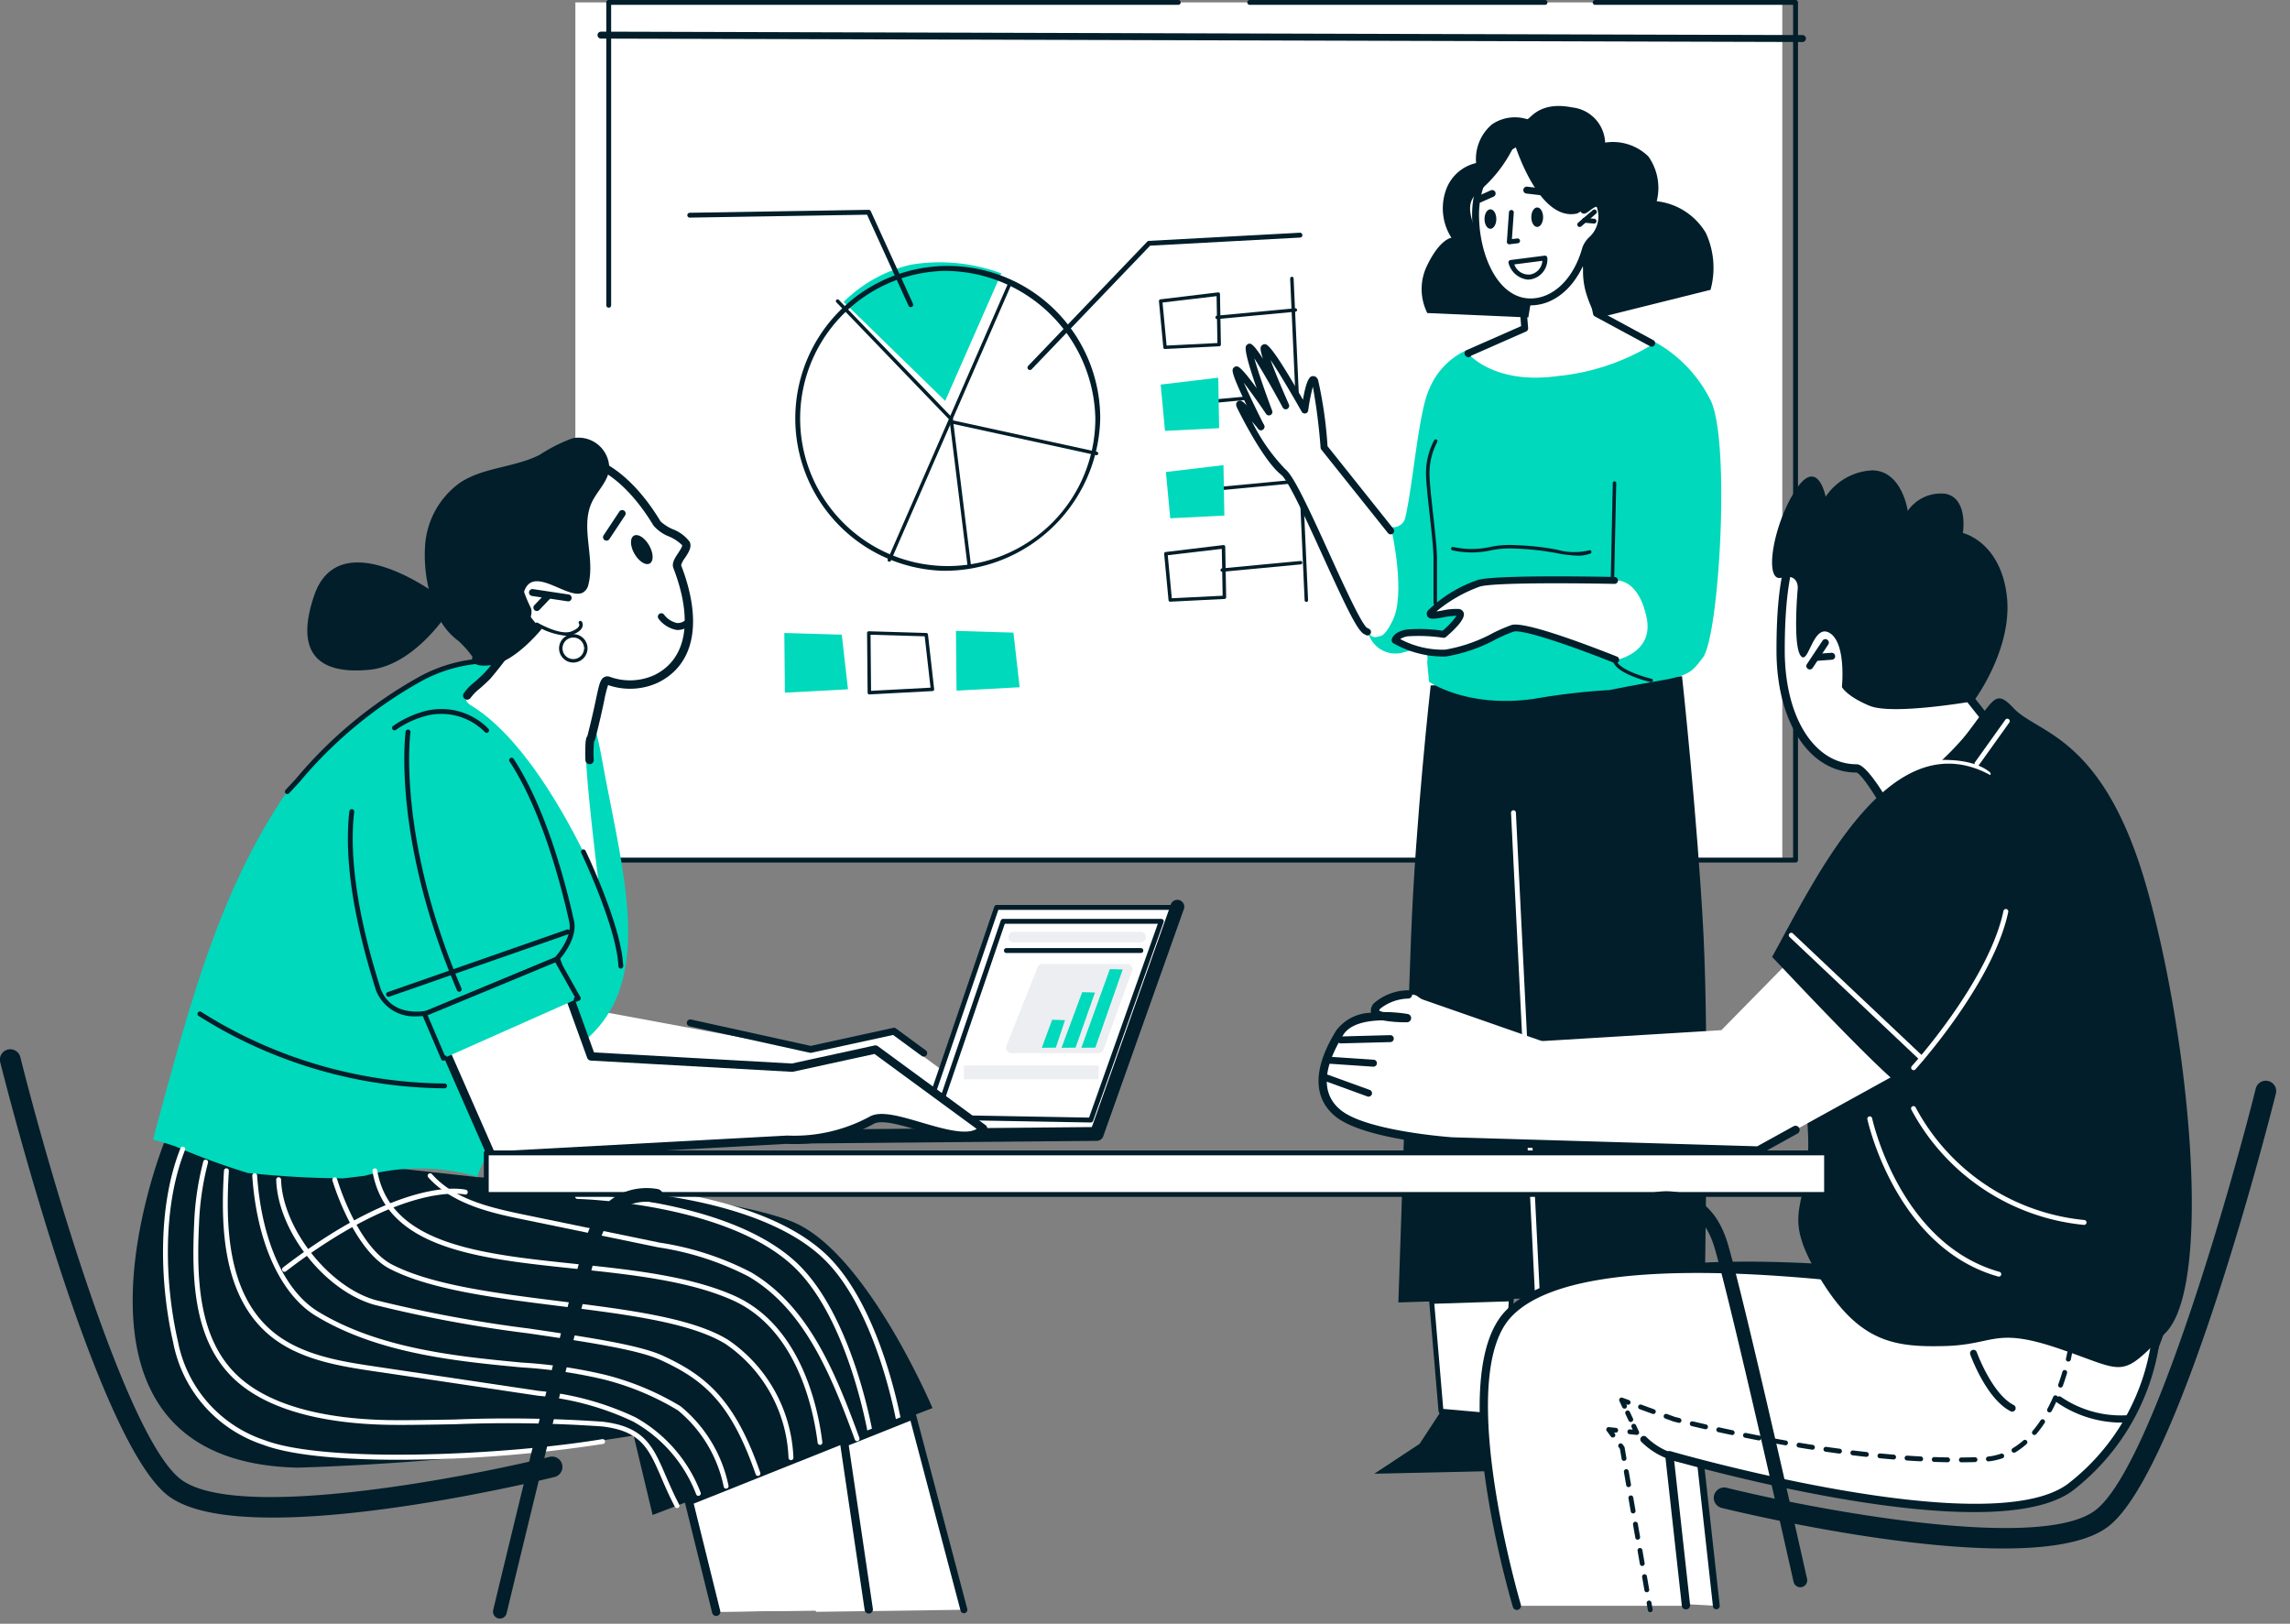 <svg xmlns="http://www.w3.org/2000/svg" width="165" height="117" fill="none">
  <rect width="100%" height="100%" fill="#808080" stroke="none"/>
  <path fill="#fff" d="M41.456.173h86.962v61.8H41.456V.173Z"/>
  <path fill="#011E2A" d="M43.858 22.171a.174.174 0 0 1-.173-.174V.174A.174.174 0 0 1 43.858 0h41.039a.174.174 0 1 1 0 .349H44.034v21.648a.174.174 0 0 1-.175.174ZM129.371 62.149h-86.96a.174.174 0 0 1-.174-.174V43.433a.175.175 0 0 1 .349 0V61.8h86.612V.349h-14.263a.175.175 0 0 1-.175-.174.173.173 0 0 1 .175-.175h14.441a.175.175 0 0 1 .174.174v61.8a.177.177 0 0 1-.111.163.172.172 0 0 1-.068.012ZM111.327.349h-21.28a.174.174 0 0 1 0-.349h21.275a.175.175 0 0 1 .175.174.173.173 0 0 1-.175.175h.005Z"/>
  <path fill="#011E2A" d="M129.872 3.026 43.304 2.78a.25.25 0 0 1 0-.5l86.568.247a.25.25 0 0 1 .25.25.25.25 0 0 1-.25.25ZM94.126 43.372a.125.125 0 0 1-.125-.12l-1.042-23.176a.125.125 0 0 1 .119-.13.122.122 0 0 1 .09.03.12.12 0 0 1 .04.089l1.042 23.177a.125.125 0 0 1-.072.118.123.123 0 0 1-.047.012h-.005Z"/>
  <path fill="#011E2A" d="M87.695 22.994a.125.125 0 0 1-.121-.12.125.125 0 0 1 .11-.129l5.638-.532a.127.127 0 0 1 .135.112.124.124 0 0 1-.112.135l-5.638.532-.012.002Z"/>
  <path fill="#011E2A" d="M83.944 25.151a.125.125 0 0 1-.124-.113l-.315-3.335a.124.124 0 0 1 .109-.135l4.15-.5a.122.122 0 0 1 .096.03.126.126 0 0 1 .043.091l.065 3.636a.125.125 0 0 1-.118.127l-3.9.194-.006.005Zm-.18-3.35.293 3.1 3.662-.184-.061-3.378-3.893.461ZM87.695 29.014a.126.126 0 0 1-.121-.119.125.125 0 0 1 .11-.13l5.638-.532a.12.12 0 0 1 .122.065c.007.015.012.031.013.048a.125.125 0 0 1-.112.135l-5.638.532-.012.001Z"/>
  <path fill="#00D9BC" d="m83.629 27.71.313 3.336 3.9-.195-.064-3.636-4.15.496Z"/>
  <path fill="#011E2A" d="M88.07 35.311a.124.124 0 0 1-.012-.248l5.64-.532a.122.122 0 0 1 .134.112.123.123 0 0 1-.065.122.123.123 0 0 1-.046.014l-5.639.532h-.012Z"/>
  <path fill="#00D9BC" d="m84.005 34.01.314 3.335 3.9-.195-.066-3.636-4.148.496Z"/>
  <path fill="#011E2A" d="M88.07 41.2a.123.123 0 0 1-.09-.031.124.124 0 0 1 .079-.216l5.639-.532a.12.12 0 0 1 .09.027.123.123 0 0 1 .04.133.125.125 0 0 1-.108.087l-5.638.532h-.011Z"/>
  <path fill="#011E2A" d="M84.319 43.358a.124.124 0 0 1-.124-.113l-.315-3.335a.124.124 0 0 1 .109-.135l4.15-.5a.121.121 0 0 1 .1.03.123.123 0 0 1 .042.092l.067 3.635a.124.124 0 0 1-.118.127l-3.9.195-.011.004Zm-.18-3.35.293 3.1 3.662-.182-.061-3.377-3.893.459Z"/>
  <path fill="#00D9BC" d="m60.787 21.753 7.316 7.135 4.044-9.19a12.713 12.713 0 0 0-6.525-.622 10.169 10.169 0 0 0-4.835 2.677Z"/>
  <path fill="#011E2A" d="M67.859 41.126a10.986 10.986 0 1 1 11.415-10.978 11.215 11.215 0 0 1-11.415 10.978Zm0-21.6a10.635 10.635 0 1 0 11.063 10.627 10.864 10.864 0 0 0-11.063-10.631v.004Z"/>
  <path fill="#011E2A" d="M65.623 22.13a.174.174 0 0 1-.16-.1l-2.99-6.56-12.788.211a.175.175 0 0 1 0-.349l12.9-.213a.174.174 0 0 1 .158.1l3.039 6.664a.174.174 0 0 1-.158.247h-.001ZM74.207 26.66a.174.174 0 0 1-.126-.294l8.583-8.957a.174.174 0 0 1 .116-.053l10.876-.586a.174.174 0 0 1 .019.348l-10.807.583-8.536 8.907a.174.174 0 0 1-.125.053ZM64.076 40.474a.127.127 0 0 1-.05-.01.126.126 0 0 1-.063-.164l8.742-20.046a.126.126 0 0 1 .165-.064.125.125 0 0 1 .064.164L64.19 40.4a.123.123 0 0 1-.114.074Z"/>
  <path fill="#011E2A" d="M69.834 40.846a.125.125 0 0 1-.123-.109l-1.28-10.343a.125.125 0 0 1 .2-.114.123.123 0 0 1 .047.083l1.28 10.343a.125.125 0 0 1-.108.14h-.016Z"/>
  <path fill="#011E2A" d="M79.005 32.796a.121.121 0 0 1-.027 0l-10.5-2.293a.125.125 0 1 1 .053-.243l10.5 2.293a.123.123 0 0 1 .101.135.123.123 0 0 1-.127.11v-.002Z"/>
  <path fill="#00D9BC" d="m56.513 45.61 4.14.121.447 3.937-4.547.243-.04-4.302Z"/>
  <path fill="#011E2A" d="M62.64 50.037a.125.125 0 0 1-.116-.077.125.125 0 0 1-.01-.047l-.04-4.3a.125.125 0 0 1 .036-.09.118.118 0 0 1 .092-.037l4.14.123a.125.125 0 0 1 .12.11l.446 3.938a.126.126 0 0 1-.069.125.124.124 0 0 1-.048.013l-4.547.242h-.004Zm.085-4.3.038 4.041 4.284-.228-.42-3.7-3.902-.114Z"/>
  <path fill="#00D9BC" d="m68.88 45.46 4.14.123.447 3.937-4.546.244-.041-4.303Z"/>
  <path fill="#011E2A" d="M68.555 30.343a.124.124 0 0 1-.09-.038l-8.21-8.53a.124.124 0 0 1 .01-.168.125.125 0 0 1 .169-.005l8.21 8.53a.125.125 0 0 1-.09.211Z"/>
  <path fill="#fff" d="m103.156 93.772.672 7.911 4.537.4.532-8.5-5.741.189Z"/>
  <path fill="#011E2A" d="M108.365 102.261h-.016l-4.538-.4a.167.167 0 0 1-.109-.051.167.167 0 0 1-.051-.109l-.672-7.91a.185.185 0 0 1 .008-.07.182.182 0 0 1 .092-.103.177.177 0 0 1 .069-.016l5.742-.184a.164.164 0 0 1 .132.053.17.17 0 0 1 .038.062.174.174 0 0 1 .011.071l-.533 8.5a.176.176 0 0 1-.175.165l.002-.008Zm-4.375-.742 4.211.375.509-8.124-5.364.171.644 7.578Z"/>
  <path fill="#011E2A" d="m108.585 102.16.313 3.807-9.874.223 3.258-2.151 1.548-2.357 4.755.478ZM103.085 49.389s-1.1 9.774-1.413 18.065c-.313 8.29-.916 26.394-.916 26.394l22.069-.7s.34-17.593-.088-25.866c-.428-8.273-1.542-18.555-1.542-18.555l-18.11.662Z"/>
  <path fill="#fff" d="M110.759 93.201a.172.172 0 0 1-.12-.048.173.173 0 0 1-.054-.119l-1.712-34.465a.179.179 0 0 1 .046-.126.175.175 0 0 1 .121-.058.176.176 0 0 1 .128.045.171.171 0 0 1 .056.122l1.711 34.465a.174.174 0 0 1-.009.068.173.173 0 0 1-.036.059.173.173 0 0 1-.122.057h-.009Z"/>
  <path fill="#00D9BC" d="M100.217 37.978s.754 6.065-.228 7.3c-.982 1.235-1.416.272-1.416.272a2.035 2.035 0 0 0 2.6 1.443c2.044-.6 1.657.7 1.657.7l.137 1.433s2.733 1.915 7.542 1.233a47.085 47.085 0 0 1 5.456-.636s1.7-.345 3.784-.705c2.084-.36 2.212-.706 2.941-1.624 1.164-1.465 2-15.347.6-18.472a9.757 9.757 0 0 0-4.448-4.488 30.922 30.922 0 0 0-7.213.16c-3.727.56-6.05.68-6.05.68a5.258 5.258 0 0 0-2.6 2.766c-.768 1.624-1.177 6.934-1.723 9.256a.9.9 0 0 1-1.039.682Z"/>
  <path fill="#fff" d="m109.675 21.42.188 2.235-4.092 1.8s1.831 2.289 6.462 1.642a16.1 16.1 0 0 0 6.893-2.316l-4.093-2.208-1.023-4.82-4.335 3.667Z"/>
  <path fill="#011E2A" d="M105.806 25.739a.262.262 0 0 1-.184-.075.427.427 0 0 1-.061-.071.256.256 0 0 1-.029-.207.253.253 0 0 1 .139-.156l3.931-1.731-.171-2.057a.242.242 0 0 1 .087-.211l4.332-3.665a.245.245 0 0 1 .238-.043.247.247 0 0 1 .161.18l1 4.709 3.881 2.1a.25.25 0 0 1-.048.457.248.248 0 0 1-.189-.02l-3.981-2.15a.242.242 0 0 1-.125-.166l-.939-4.414-3.917 3.313.175 2.107a.247.247 0 0 1-.149.248l-3.949 1.74a.24.24 0 0 1-.202.112Z"/>
  <path fill="#fff" d="M106.318 15.459c0-3.032 2.049-5.49 4.575-5.49 2.314 0 3.033 2.424 3.209 5.143.016.25 1.013-1.031 1.234-.13.428 1.75-.892 2.237-1.079 2.914-.592 2.152-2.06 3.859-3.982 3.859-2.527 0-3.957-3.263-3.957-6.296Z"/>
  <path fill="#011E2A" d="M110.275 22.003c-2.633 0-4.207-3.328-4.207-6.545 0-3.165 2.164-5.74 4.824-5.74 2.021 0 3.145 1.638 3.431 5a1.01 1.01 0 0 1 .878-.283.626.626 0 0 1 .376.486 2.495 2.495 0 0 1-.714 2.513c-.156.15-.281.328-.367.526-.674 2.457-2.328 4.043-4.221 4.043Zm.618-11.786c-2.385 0-4.326 2.35-4.326 5.24 0 2.973 1.387 6.048 3.708 6.048 1.659 0 3.127-1.443 3.742-3.676a1.95 1.95 0 0 1 .473-.722 2.013 2.013 0 0 0 .6-2.066.275.275 0 0 0-.06-.136c-.065-.02-.232.078-.506.284-.2.15-.341.258-.513.179a.316.316 0 0 1-.161-.241c-.208-3.304-1.182-4.91-2.957-4.91Z"/>
  <path fill="#011E2A" d="M109.069 10.17s1.741 5.882 4.582 5.21c.388-.22.762-.462 1.121-.727 0 0 .6-.189.656.742a4.565 4.565 0 0 1-1.021 2.266 5.46 5.46 0 0 0-.081 3.593c.637 1.96 1.064 1.59 1.064 1.59l7.858-1.96a5.984 5.984 0 0 0-.339-4.1 4.727 4.727 0 0 0-3.539-2.285 3.91 3.91 0 0 0-.6-3.224 3.648 3.648 0 0 0-3.116-1 2.658 2.658 0 0 0-2.37-2.534c-2.482-.5-3.083.965-3.268.837-.185-.128-.947 1.591-.947 1.591Z"/>
  <path fill="#011E2A" d="M109.06 10.577a9.847 9.847 0 0 1-2.327 3.06c-1.343 1.012-.721 1.879-.233 3.708a8.01 8.01 0 0 0 2.039 3.749 3.418 3.418 0 0 0 1.774.6l-.195 1.18-7.277-.317a3.852 3.852 0 0 1 0-3.455c.916-1.89 1.737-1.97 1.737-1.97a3.939 3.939 0 0 1-.428-3.334 3.02 3.02 0 0 1 2.207-2.049 3.266 3.266 0 0 1 1.146-2.789 2.932 2.932 0 0 1 2.5-.38l-.943 1.997ZM110.336 15.65c0-.389.19-.7.424-.7.234 0 .424.315.424.7 0 .385-.19.7-.424.7-.234 0-.424-.31-.424-.7Z"/>
  <path fill="#011E2A" d="M106.964 15.783c0-.389.19-.7.424-.7.234 0 .424.315.424.7 0 .385-.189.7-.424.7s-.424-.31-.424-.7ZM108.748 17.604a.176.176 0 0 1-.165-.117.169.169 0 0 1-.009-.07l.15-2.123a.152.152 0 0 1 .018-.066.173.173 0 0 1 .321.023c.007.022.01.045.009.068l-.135 1.91.387-.047a.171.171 0 0 1 .128.035.188.188 0 0 1 .045.052.173.173 0 0 1-.066.238.176.176 0 0 1-.064.02l-.601.076h-.018ZM106.61 14.594a.248.248 0 0 1-.1-.477l.9-.4a.248.248 0 0 1 .331.126c.014.03.021.063.021.096a.245.245 0 0 1-.152.234l-.901.4a.243.243 0 0 1-.099.021ZM111.224 14.089h-.03L110 13.948a.25.25 0 1 1 .058-.495l1.194.14a.249.249 0 0 1 .235.265.251.251 0 0 1-.264.236l.001-.005ZM113.82 16.355a.174.174 0 0 1-.114-.306l1.063-.913a.169.169 0 0 1 .126-.042.18.18 0 0 1 .066.019.169.169 0 0 1 .086.101.168.168 0 0 1-.01.133.172.172 0 0 1-.041.053l-1.063.913a.175.175 0 0 1-.113.042Z"/>
  <path fill="#011E2A" d="M114.848 16.109h-.017l-.687-.064a.167.167 0 0 1-.118-.062.174.174 0 0 1-.033-.06.174.174 0 0 1 .057-.185.177.177 0 0 1 .127-.04l.687.064a.173.173 0 0 1 .12.056.172.172 0 0 1-.011.246.173.173 0 0 1-.125.046v-.001ZM103.415 43.585a.123.123 0 0 1-.088-.037.127.127 0 0 1-.037-.088v-3.182c0-.69-.139-1.947-.275-3.16-.128-1.152-.251-2.24-.266-2.914-.02-.865.183-1.72.59-2.484a.124.124 0 1 1 .215.127 4.874 4.874 0 0 0-.556 2.352c.015.663.143 1.8.265 2.891.136 1.221.276 2.484.276 3.19v3.181a.124.124 0 0 1-.124.124ZM118.971 49.154a.128.128 0 0 1-.029 0c-.267-.064-2.6-.65-2.733-1.58a.143.143 0 0 1-.01-.05c0-.118.123-.242.511-.613a6.73 6.73 0 0 0 1.28-1.487c-.095-2.94-1.772-3.5-1.844-3.52a.128.128 0 0 1-.065-.047.127.127 0 0 1-.023-.075l.148-6.976c0-.033.014-.064.037-.087a.127.127 0 0 1 .088-.035c.032 0 .064.014.087.038a.127.127 0 0 1 .035.088l-.147 6.887c.386.16 1.851.95 1.931 3.75 0 .02-.004.041-.013.06a6.68 6.68 0 0 1-1.345 1.583 4.585 4.585 0 0 0-.427.438c.073.65 1.863 1.218 2.546 1.382a.13.13 0 0 1 .072.05.128.128 0 0 1 .021.085.125.125 0 0 1-.122.11l.002-.001Z"/>
  <path fill="#fff" d="M116.424 41.827s-8.656-.19-9.892.205a9.531 9.531 0 0 0-3.424 2.08c-.369.523 1.249-.068 1.947.012.732.084-1.036 1.584-1.036 1.584a11.924 11.924 0 0 0-2.615-.107c-.834.148-.885.531-.885.531a7.108 7.108 0 0 0 3.632.926c1.771-.164 3.814-1.47 4.83-1.787 1.016-.317 7.475 2.286 7.475 2.286s2.714-.515 2.189-3.04c-.601-2.893-2.221-2.69-2.221-2.69Z"/>
  <path fill="#011E2A" d="M116.415 47.79a.24.24 0 0 1-.091-.019c-3.819-1.517-6.741-2.426-7.268-2.26-.433.157-.856.34-1.266.55a11.541 11.541 0 0 1-3.617 1.245 7.304 7.304 0 0 1-3.778-.957.245.245 0 0 1-.097-.105.24.24 0 0 1-.023-.142c.008-.057.099-.569 1.085-.743.862-.07 1.729-.04 2.583.088.382-.313.72-.675 1.006-1.079-.318.01-.634.049-.945.114-.619.11-.993.176-1.151-.07a.372.372 0 0 1 .05-.441 9.672 9.672 0 0 1 3.554-2.174c1.082-.347 7.268-.272 9.877-.224a.252.252 0 0 1 .227.346.256.256 0 0 1-.134.134.248.248 0 0 1-.095.019c-4.162-.079-8.9-.068-9.723.2a10.422 10.422 0 0 0-3.118 1.79c.139-.019.3-.047.427-.07a4.6 4.6 0 0 1 1.166-.114.41.41 0 0 1 .381.282c.13.427-.626 1.182-1.282 1.739a.238.238 0 0 1-.2.056 11.844 11.844 0 0 0-2.539-.106 1.375 1.375 0 0 0-.556.2 6.55 6.55 0 0 0 3.238.763 11.192 11.192 0 0 0 3.45-1.2c.431-.22.875-.411 1.331-.575.952-.3 5.63 1.492 7.599 2.273a.246.246 0 0 1 .152.278.251.251 0 0 1-.085.145.252.252 0 0 1-.159.058l.001-.002Z"/>
  <path fill="#fff" d="m100.304 38.385-4.9-6.142c-.108-1.605-.33-3.2-.667-4.772-.334-.75-.72 2.08-.72 2.08s-2.541-4.508-2.9-4.5c-.357.008 1.53 4.208 1.53 4.208s-2.322-4.346-2.625-4.24c-.303.108 1.409 4.669 1.409 4.669s-2.224-3.286-2.368-3.02c-.144.266 1.793 4.084 1.793 4.084s-1.89-2.26-1.49-1.447c.4.814 1.949 3.8 3.09 4.7 1.143.9 5.023 11.017 5.939 11.462.916.446 1.183.8 1.95-.76.944-1.904-.041-6.322-.041-6.322Z"/>
  <path fill="#011E2A" d="M98.531 45.787a.248.248 0 0 1-.125-.035 1.216 1.216 0 0 0-.11-.056c-.488-.238-1.281-1.9-2.978-5.623-1.163-2.556-2.482-5.453-3.011-5.868-1.276-1.005-2.97-4.406-3.158-4.791-.048-.1-.174-.355.04-.494s.295-.2 1.854 1.66a.254.254 0 0 1-.11.402.244.244 0 0 1-.264-.073l-.007-.008c-.166-.2-.319-.379-.457-.536a13.535 13.535 0 0 0 2.41 3.449c.582.456 1.628 2.693 3.157 6.054.99 2.179 2.35 5.163 2.74 5.38.05.022.1.048.147.076a.249.249 0 0 1-.128.464v-.001Z"/>
  <path fill="#011E2A" d="M100.2 38.504a.249.249 0 0 1-.194-.094l-4.8-6.012a.25.25 0 0 1-.054-.135 42.463 42.463 0 0 0-.557-4.4c-.149.565-.261 1.139-.337 1.718a.25.25 0 0 1-.464.09c-.79-1.4-1.681-2.895-2.245-3.734.2.561.572 1.5 1.261 3.074l.034.078.016.03a.26.26 0 0 1-.1.344.242.242 0 0 1-.27-.02.24.24 0 0 1-.061-.072c-.724-1.34-1.543-2.769-2.052-3.55.246.878.766 2.39 1.285 3.773a.249.249 0 0 1-.44.227 49.985 49.985 0 0 0-1.6-2.243c.242.562.665 1.475 1.407 2.958l.044.087a.25.25 0 0 1-.3.358.248.248 0 0 1-.138-.125l-.046-.093c-1.932-3.864-1.826-4.06-1.741-4.218a.309.309 0 0 1 .23-.146c.117-.009.314-.016 1.47 1.578-.622-1.783-.881-2.8-.771-3.043a.34.34 0 0 1 .165-.153c.143-.049.306-.105 1.058 1.075-.242-.734-.175-.837-.117-.927a.324.324 0 0 1 .238-.13c.159 0 .479.007 2.759 4.004.284-1.646.556-1.685.7-1.7.094-.01.27 0 .39.272a30.3 30.3 0 0 1 .682 4.776l4.748 5.953c.028.037.045.08.049.126a.246.246 0 0 1-.114.235.244.244 0 0 1-.129.04h-.006ZM113.687 40.04a9.667 9.667 0 0 1-1.552-.188 18.98 18.98 0 0 0-2.874-.319 6.87 6.87 0 0 0-1.959.147 6.385 6.385 0 0 1-2.641-.023.123.123 0 0 1-.083-.047.12.12 0 0 1-.025-.092.124.124 0 0 1 .048-.082.125.125 0 0 1 .091-.026 6.205 6.205 0 0 0 2.556.027 7.042 7.042 0 0 1 2.019-.154c.976.033 1.949.142 2.91.323a4.531 4.531 0 0 0 2.31.052.123.123 0 0 1 .144.024.128.128 0 0 1 .036.095.125.125 0 0 1-.093.114 2.477 2.477 0 0 1-.887.149ZM110.076 20.147a1.609 1.609 0 0 1-1.38-1.184.168.168 0 0 1 .018-.147.175.175 0 0 1 .126-.08l2.452-.315a.183.183 0 0 1 .134.038.183.183 0 0 1 .063.124 1.454 1.454 0 0 1-1.121 1.53 1.345 1.345 0 0 1-.292.034Zm-.966-1.094a1.087 1.087 0 0 0 1.18.72 1.065 1.065 0 0 0 .841-.98l-2.021.26ZM144.352 111.576c-8.316 0-19.642-2.76-20.3-2.922a.734.734 0 0 1-.461-.338.737.737 0 0 1 .037-.83.735.735 0 0 1 .216-.196.737.737 0 0 1 .565-.087c6.068 1.5 22.68 4.7 26.616 1.582 4.009-3.172 9.666-22.98 11.507-30.346a.746.746 0 1 1 1.45.362c-.275 1.1-6.8 27.021-12.03 31.156-1.505 1.189-4.319 1.619-7.6 1.619ZM19.656 109.349c-3.283 0-6.1-.43-7.6-1.62C6.829 103.594.3 77.675.026 76.574a.748.748 0 1 1 1.449-.363c1.842 7.365 7.5 27.175 11.507 30.346 3.938 3.114 20.548-.086 26.616-1.582a.746.746 0 1 1 .358 1.451c-.66.165-11.984 2.923-20.3 2.923ZM74.206 26.61a.124.124 0 0 1-.115-.075.125.125 0 0 1 .025-.135l8.583-8.956a.123.123 0 0 1 .083-.038l10.875-.586a.114.114 0 0 1 .13.117.126.126 0 0 1-.03.09.125.125 0 0 1-.086.04l-10.828.585-8.548 8.92a.125.125 0 0 1-.09.039Z"/>
  <path fill="#fff" d="m123.669 115.707-1.2-10.85s19.939 5.812 25.919 1.493 7.67-11.616 7.67-11.616-37.922-8.01-45.24 0c-4.209 4.606.478 20.31.478 20.31l12.373.663Z"/>
  <path fill="#011E2A" d="M123.668 115.957a.253.253 0 0 1-.166-.064.243.243 0 0 1-.081-.158l-1.2-10.851a.247.247 0 0 1 .196-.271.26.26 0 0 1 .121.004c.2.058 19.891 5.728 25.7 1.531 5.215-3.768 7.147-9.918 7.509-11.222-3.336-.68-37.921-7.5-44.749-.023-4.067 4.45.486 19.915.533 20.071a.263.263 0 0 1 .01.097.262.262 0 0 1-.028.094.265.265 0 0 1-.062.075.243.243 0 0 1-.277.026.24.24 0 0 1-.075-.063.233.233 0 0 1-.045-.087c-.193-.647-4.679-15.892-.424-20.548 7.331-8.023 43.921-.4 45.476-.076a.25.25 0 0 1 .191.3c-.017.075-1.784 7.438-7.767 11.761-5.637 4.071-22.973-.566-25.777-1.354l1.157 10.482a.24.24 0 0 1-.009.096.242.242 0 0 1-.119.149.25.25 0 0 1-.092.03l-.022.001Z"/>
  <path fill="#fff" d="m121.481 115.708-1.2-10.85s22.87 6.662 28.846 2.344a16.076 16.076 0 0 0 6.282-11.416s-39.464-9.062-46.783-1.051c-4.209 4.606.666 20.973.666 20.973h12.189Z"/>
  <path fill="#011E2A" d="M109.295 116.006a.302.302 0 0 1-.287-.213c-.2-.675-4.875-16.582-.6-21.26 7.352-8.047 45.452.59 47.07.96a.3.3 0 0 1 .232.3 16.533 16.533 0 0 1-6.406 11.646c-5.641 4.076-25.4-1.254-28.675-2.176l1.149 10.407a.301.301 0 0 1-.594.066l-1.2-10.85a.283.283 0 0 1 .02-.144.293.293 0 0 1 .215-.181.289.289 0 0 1 .146.005c.227.066 22.8 6.573 28.587 2.388a15.868 15.868 0 0 0 6.139-10.94c-3.382-.751-39.427-8.544-46.244-1.082-4.048 4.429.684 20.523.732 20.685a.3.3 0 0 1-.2.372.348.348 0 0 1-.084.017Z"/>
  <path fill="#fff" d="M128.297 46.865c0-4.635.554-9.743 4-9.743 3.446 0 7.727 5.22 7.727 9.855 0 1.01 1.716 3.123 1.716 3.123l1.241 1.57-6.058 8.237s-2.392-4.536-3.135-4.536c-3.446 0-5.491-3.87-5.491-8.506Z"/>
  <path fill="#011E2A" d="M136.921 60.204h-.022a.299.299 0 0 1-.242-.159c-1.062-2.013-2.468-4.26-2.89-4.379-3.388 0-5.767-3.62-5.767-8.8 0-4.31.444-10.042 4.299-10.042 3.675 0 8.026 5.5 8.026 10.154a7.663 7.663 0 0 0 1.649 2.934l1.243 1.572a.295.295 0 0 1 .064.18.297.297 0 0 1-.057.182l-6.059 8.238a.298.298 0 0 1-.244.12Zm-4.626-22.784c-2.523 0-3.7 3-3.7 9.444 0 4.832 2.134 8.206 5.19 8.206.742 0 2.225 2.511 3.175 4.276l5.642-7.672-1.1-1.39c-.18-.222-1.78-2.223-1.78-3.308.001-4.376-4.025-9.555-7.427-9.555Z"/>
  <path fill="#011E2A" d="M129.735 47.236c.572.807.87-2.348 2.089-1.63 1.219.718.89 3.9.89 3.9s.337.663 2 1.352c1.663.689 7.495-.334 7.495-.334s2.867-3.8 2.379-7.657-3.158-4.462-3.158-4.462.407-2.506-1.259-2.826a2.884 2.884 0 0 0-2.713 1.234s-.4-2.885-2.542-2.922a4.288 4.288 0 0 0-3.373 1.9s-.579-2.977-2.21-.413-2.233 6.6-.978 6.25c1.255-.348 1.178.75 1.178.75s-.37 4.052.202 4.858Z"/>
  <path fill="#011E2A" d="M130.4 48.238a.247.247 0 0 1-.219-.132.244.244 0 0 1 .012-.255l1.123-1.686a.246.246 0 0 1 .345-.07.249.249 0 0 1 .07.346l-1.123 1.685a.254.254 0 0 1-.208.112Z"/>
  <path fill="#011E2A" d="M130.953 47.612a.255.255 0 0 1-.18-.067.24.24 0 0 1-.079-.174.244.244 0 0 1 .066-.18.26.26 0 0 1 .175-.08l1.023-.074a.258.258 0 0 1 .183.06.252.252 0 0 1-.051.414.256.256 0 0 1-.094.026l-1.025.076-.018-.001ZM130.962 91.815c-2.863-4.868-.356-4.735-.708-10.49s.594-13.953 3-17.99c2.406-4.035 2.501-4.71 6.49-8.392 3.989-3.68 3.599-5.8 5.334-3.921 1.735 1.878 6.539 1.926 9.664 13.162s4.628 28.428 1.312 31.83c-3.316 3.402-2.845 2.824-7.62 1.187-4.775-1.637-4.65-.3-8.36-.21-3.71.09-6.25-.31-9.112-5.176Z"/>
  <path fill="#fff" d="m105.666 75.347-.652-.88a13.728 13.728 0 0 0-2.952-2.726c-.7-.339-3.11.347-2.986 1.146.079.512 2.315.474 2.315.474s-3.783-.7-4.86 1.048c-1.075 1.748-2.1 4.235-.1 5.827 2 1.592 8.183 2.008 8.183 2.008l22.069.653 9.844-5.43-7.967-7.849-4.531 4.612-18.363 1.117Z"/>
  <path fill="#fff" d="M101.449 71.65c-.974.032-2.474.6-2.375 1.233.025.163.264.267.576.335.582-.004 1.164.042 1.739.136a8.925 8.925 0 0 1-1.74-.136c-1.141.01-2.532.239-3.12 1.188-1.074 1.742-2.093 4.233-.094 5.825 1.999 1.59 8.179 2.01 8.179 2.01l22.068.653 2.709-1.5-27.942-9.744Z"/>
  <path fill="#011E2A" d="M126.684 83.196h-.009l-22.068-.654c-.268-.018-6.308-.443-8.357-2.074-1.165-.928-2.106-2.76.027-6.216a3.225 3.225 0 0 1 2.51-1.278c0-.014-.005-.028-.007-.042a.777.777 0 0 1 .2-.628 3.836 3.836 0 0 1 2.462-.95.3.3 0 0 1 .019.6 3.37 3.37 0 0 0-2.021.735.29.29 0 0 0-.068.124.983.983 0 0 0 .312.11c.59 0 1.179.047 1.761.143a.301.301 0 0 1-.048.593 9.32 9.32 0 0 1-1.777-.137c-1.015.013-2.316.208-2.834 1.046-1.528 2.476-1.583 4.3-.163 5.435 1.9 1.516 7.953 1.94 8.014 1.945l21.975.65 2.637-1.456a.3.3 0 0 1 .289.523l-2.709 1.5a.3.3 0 0 1-.145.03Z"/>
  <path fill="#011E2A" d="M96.61 75.182a.25.25 0 0 1-.182-.424.25.25 0 0 1 .176-.076l3.562-.094h.006c.066-.001.13.025.178.07a.252.252 0 0 1 .004.354.248.248 0 0 1-.175.076l-3.562.094h-.006ZM98.952 76.86h-.017l-3.29-.223a.25.25 0 1 1 .035-.5l3.289.221a.251.251 0 0 1 .219.354.25.25 0 0 1-.236.146v.001ZM98.613 79.021a.249.249 0 0 1-.085-.015l-3.01-1.095a.248.248 0 0 1-.018-.457.249.249 0 0 1 .188-.01l3.01 1.093a.25.25 0 0 1-.084.483l-.001.001Z"/>
  <path fill="#fff" d="M142.445 55.202a.173.173 0 0 1-.156-.096.167.167 0 0 1-.019-.092.17.17 0 0 1 .032-.09l2.2-3.08a.176.176 0 0 1 .286.2l-2.2 3.08a.177.177 0 0 1-.143.078Z"/>
  <path fill="#fff" d="M143.255 55.946a.177.177 0 0 1-.112-.04c-1.436-1.161-4.425-.71-4.455-.706a.178.178 0 0 1-.188-.078.178.178 0 0 1 .01-.202.18.18 0 0 1 .123-.067c.129-.02 3.175-.48 4.732.78a.178.178 0 0 1 .058.09.179.179 0 0 1-.068.19.178.178 0 0 1-.101.033h.001ZM150.171 88.26h-.02a15.825 15.825 0 0 1-12.432-8.3.174.174 0 0 1 .082-.245.175.175 0 0 1 .237.102 15.48 15.48 0 0 0 12.152 8.093.178.178 0 0 1 .15.184.177.177 0 0 1-.17.166h.001ZM144.024 91.989a.161.161 0 0 1-.047-.007c-7.407-2.08-9.409-11.24-9.428-11.331a.171.171 0 0 1 .025-.132.174.174 0 0 1 .242-.05.182.182 0 0 1 .077.11c.019.09 1.979 9.045 9.179 11.065a.176.176 0 0 1-.047.344h-.001Z"/>
  <path fill="#011E2A" d="M149.028 98.105a.17.17 0 0 1-.039 0 .175.175 0 0 1-.063-.028.178.178 0 0 1-.071-.114.174.174 0 0 1 .003-.068c.069-.3.099-.474.099-.476a.175.175 0 0 1 .344.06s-.031.183-.099.5a.175.175 0 0 1-.174.126ZM141.323 105.367a.17.17 0 0 1-.123-.051.173.173 0 0 1 .123-.297c.327 0 .652-.008.974-.017a.174.174 0 0 1 .132.294.175.175 0 0 1-.122.054c-.325.01-.652.015-.982.017h-.002Zm-.98-.004a46.864 46.864 0 0 1-.984-.026.167.167 0 0 1-.12-.055.175.175 0 0 1-.048-.125.185.185 0 0 1 .18-.168c.326.012.652.02.976.024a.176.176 0 0 1 0 .35h-.004Zm2.936-.062a.176.176 0 0 1-.184-.165.174.174 0 0 1 .164-.184c.311-.035.618-.104.914-.206a.178.178 0 0 1 .134.009.174.174 0 0 1-.021.321c-.32.109-.651.184-.988.222l-.019.003Zm-4.893-.006h-.009a63.61 63.61 0 0 1-.98-.059.165.165 0 0 1-.12-.059.166.166 0 0 1-.034-.059.194.194 0 0 1 .007-.135.172.172 0 0 1 .041-.055.174.174 0 0 1 .129-.041c.326.022.651.042.977.059a.175.175 0 0 1 .114.301.168.168 0 0 1-.124.047l-.001.001Zm-1.955-.133h-.015a62.557 62.557 0 0 1-.98-.088.174.174 0 0 1-.157-.19.182.182 0 0 1 .063-.117.18.18 0 0 1 .128-.039c.324.031.649.06.976.087a.176.176 0 0 1 .167.181.174.174 0 0 1-.182.167v-.001Zm-1.953-.189h-.019a58.064 58.064 0 0 1-.976-.113.151.151 0 0 1-.065-.021.17.17 0 0 1-.087-.173.17.17 0 0 1 .193-.152c.322.039.646.076.971.112a.177.177 0 0 1 .156.183.178.178 0 0 1-.054.117.175.175 0 0 1-.12.047h.001Zm-1.946-.237h-.023a88.086 88.086 0 0 1-.973-.133.182.182 0 0 1-.116-.069.178.178 0 0 1-.031-.132.178.178 0 0 1 .069-.115.183.183 0 0 1 .13-.033c.32.046.643.091.969.134a.18.18 0 0 1 .116.061.175.175 0 0 1-.016.241.173.173 0 0 1-.122.045l-.003.001Zm12.583-.061a.178.178 0 0 1-.107-.035.173.173 0 0 1-.056-.205.176.176 0 0 1 .072-.085c.271-.163.526-.35.763-.559a.198.198 0 0 1 .06-.034.167.167 0 0 1 .067-.008.17.17 0 0 1 .153.117.176.176 0 0 1 .01.068.18.18 0 0 1-.059.119 5.624 5.624 0 0 1-.814.601.176.176 0 0 1-.087.019l-.002.002Zm-14.523-.218h-.027a73.39 73.39 0 0 1-.97-.155.17.17 0 0 1-.114-.07.17.17 0 0 1-.03-.129.175.175 0 0 1 .199-.145c.318.052.641.104.967.155a.174.174 0 0 1-.026.346l.001-.002Zm-1.935-.319a.15.15 0 0 1-.03 0c-.328-.057-.651-.114-.967-.171a.174.174 0 0 1-.14-.201.178.178 0 0 1 .2-.141c.314.058.635.115.963.172a.175.175 0 0 1-.029.347l.003-.006Zm-1.929-.353a.193.193 0 0 1-.034 0 78.751 78.751 0 0 1-.962-.19.169.169 0 0 1-.137-.138.173.173 0 0 1 .076-.177.177.177 0 0 1 .131-.027c.309.063.629.126.96.189a.175.175 0 0 1 .088.304.172.172 0 0 1-.121.042l-.001-.003Zm-1.922-.387a.115.115 0 0 1-.037 0c-.336-.071-.658-.139-.961-.206a.172.172 0 0 1-.107-.27.169.169 0 0 1 .049-.047.168.168 0 0 1 .133-.022c.3.066.623.134.958.205a.172.172 0 0 1 .107.067.18.18 0 0 1 .034.123.176.176 0 0 1-.177.156l.001-.006Zm21.781 0a.164.164 0 0 1-.094-.027.17.17 0 0 1-.065-.073.18.18 0 0 1-.015-.097.188.188 0 0 1 .04-.09c.207-.244.399-.501.576-.768a.169.169 0 0 1 .048-.048.19.19 0 0 1 .062-.026.194.194 0 0 1 .068 0 .16.16 0 0 1 .063.026.183.183 0 0 1 .048.048.16.16 0 0 1 .026.063.156.156 0 0 1 0 .068.161.161 0 0 1-.026.062 8.5 8.5 0 0 1-.599.8.163.163 0 0 1-.059.045.161.161 0 0 1-.072.016l-.001.001Zm-23.7-.418a.134.134 0 0 1-.04 0c-.357-.082-.677-.157-.957-.224a.17.17 0 0 1-.107-.078.16.16 0 0 1-.024-.064.157.157 0 0 1 .003-.068.154.154 0 0 1 .028-.061.16.16 0 0 1 .05-.047.159.159 0 0 1 .064-.023.174.174 0 0 1 .068.002l.954.223a.173.173 0 0 1 .135.19.172.172 0 0 1-.174.154v-.004Zm-1.909-.457a.202.202 0 0 1-.043-.004l-.368-.094-.583-.213a.173.173 0 0 1-.096-.09.177.177 0 0 1-.006-.132.177.177 0 0 1 .222-.105l.566.207.35.089a.178.178 0 0 1 .131.191.178.178 0 0 1-.058.109.17.17 0 0 1-.116.043l.001-.001Zm-1.852-.637a.152.152 0 0 1-.06-.01l-.92-.336a.154.154 0 0 1-.059-.035.185.185 0 0 1-.04-.055.187.187 0 0 1-.005-.133.18.18 0 0 1 .035-.058.194.194 0 0 1 .055-.04.169.169 0 0 1 .066-.016.168.168 0 0 1 .067.01l.921.337c.038.013.071.04.092.076.021.036.028.077.021.118a.177.177 0 0 1-.173.143v-.001Zm28.546-.113a.166.166 0 0 1-.081-.021.174.174 0 0 1-.071-.236c.147-.275.288-.567.421-.87a.194.194 0 0 1 .097-.092.172.172 0 0 1 .067-.011.163.163 0 0 1 .122.054.169.169 0 0 1 .048.124.166.166 0 0 1-.014.066c-.137.311-.283.611-.434.894a.172.172 0 0 1-.15.091l-.005.001Zm.792-1.79a.172.172 0 0 1-.155-.103.173.173 0 0 1-.004-.133c.109-.3.211-.609.3-.92a.175.175 0 0 1 .334.1c-.094.319-.2.635-.31.941a.174.174 0 0 1-.16.113l-.005.001ZM117.051 101.502a.172.172 0 0 1-.158-.1l-.211-.451c-.015-.031-.021-.066-.015-.1a.171.171 0 0 1 .131-.144.178.178 0 0 1 .102.006l.467.17a.172.172 0 0 1 .105.224.173.173 0 0 1-.224.103l-.071-.026.032.068a.175.175 0 0 1-.084.232.162.162 0 0 1-.074.018ZM117.501 102.461a.172.172 0 0 1-.158-.1l-.225-.48a.165.165 0 0 1-.017-.066.166.166 0 0 1 .046-.125.172.172 0 0 1 .246-.012.166.166 0 0 1 .04.055l.226.48a.18.18 0 0 1-.01.168.173.173 0 0 1-.148.08ZM117.934 103.392h-.019l-.5-.052a.164.164 0 0 1-.065-.02.2.2 0 0 1-.053-.043.176.176 0 0 1-.037-.129.181.181 0 0 1 .019-.065.186.186 0 0 1 .044-.053.176.176 0 0 1 .129-.037l.188.02-.08-.171a.17.17 0 0 1 .029-.191.172.172 0 0 1 .246-.012.197.197 0 0 1 .041.055l.211.451a.18.18 0 0 1-.01.168.175.175 0 0 1-.148.081l.005-.002ZM116.206 103.579a.177.177 0 0 1-.141-.071l-.294-.401a.173.173 0 0 1-.034-.093.184.184 0 0 1 .024-.097.169.169 0 0 1 .071-.069.17.17 0 0 1 .099-.016l.5.053a.173.173 0 0 1 .15.123.156.156 0 0 1 .006.068.174.174 0 0 1-.064.118.176.176 0 0 1-.129.036l-.1-.011.061.084a.174.174 0 0 1-.149.276ZM118.655 114.73a.172.172 0 0 1-.171-.145l-.164-.947a.18.18 0 0 1 .029-.13.16.16 0 0 1 .05-.047.162.162 0 0 1 .063-.024.173.173 0 0 1 .202.142l.164.946a.174.174 0 0 1-.142.2l-.031.005Zm-.328-1.893a.175.175 0 0 1-.112-.041.18.18 0 0 1-.059-.104l-.164-.946a.17.17 0 0 1 .029-.13.173.173 0 0 1 .113-.072.177.177 0 0 1 .13.029.178.178 0 0 1 .072.113l.164.946a.179.179 0 0 1-.03.129.178.178 0 0 1-.112.071l-.031.005Zm-.328-1.893a.172.172 0 0 1-.171-.145l-.164-.946a.175.175 0 0 1 .272-.173.175.175 0 0 1 .072.113l.164.946a.179.179 0 0 1-.03.129.178.178 0 0 1-.112.071l-.031.005Zm-.328-1.893a.173.173 0 0 1-.172-.145l-.164-.946a.171.171 0 0 1 .029-.13.173.173 0 0 1 .113-.072.175.175 0 0 1 .202.142l.164.946a.174.174 0 0 1-.142.2l-.03.005Zm-.328-1.893a.175.175 0 0 1-.172-.145l-.164-.947a.175.175 0 0 1 .272-.173.175.175 0 0 1 .072.113l.164.947a.174.174 0 0 1-.142.2.147.147 0 0 1-.029.005h-.001Zm-.328-1.893a.174.174 0 0 1-.171-.145l-.125-.721-.087-.119a.172.172 0 0 1-.032-.13.178.178 0 0 1 .069-.114.176.176 0 0 1 .244.038l.111.152a.183.183 0 0 1 .032.073l.131.761a.174.174 0 0 1-.142.2.133.133 0 0 1-.034.005h.004ZM118.903 116.168a.168.168 0 0 1-.111-.042.165.165 0 0 1-.059-.103l-.085-.491a.172.172 0 0 1 .141-.2.167.167 0 0 1 .13.029.169.169 0 0 1 .071.113l.085.491a.179.179 0 0 1-.03.129.178.178 0 0 1-.113.071l-.029.003Z"/>
  <path fill="#011E2A" d="M152.635 102.504a8.258 8.258 0 0 1-4.392-1.426.235.235 0 0 1-.077-.07.243.243 0 0 1 0-.292.234.234 0 0 1 .078-.069.227.227 0 0 1 .098-.032.247.247 0 0 1 .193.063 7.671 7.671 0 0 0 4.688 1.3.255.255 0 0 1 .273.221.248.248 0 0 1-.221.274 6.528 6.528 0 0 1-.64.031ZM144.985 101.716a.24.24 0 0 1-.112-.027c-1.747-.882-2.867-3.967-2.914-4.1a.248.248 0 0 1 .154-.312.248.248 0 0 1 .315.145c.011.03 1.101 3.028 2.669 3.82a.251.251 0 0 1 .043.419.25.25 0 0 1-.155.053v.002ZM121.329 105.4h-.033a5.362 5.362 0 0 1-3.04-1.517.247.247 0 0 1 .016-.352.25.25 0 0 1 .352.016 4.926 4.926 0 0 0 2.742 1.361.25.25 0 0 1-.032.5l-.005-.008ZM136.794 78.134c6.716-7.01 11.717-19.215 6.948-22.093-7.34-4.43-12.646 6.706-16.057 12.91 1.504 1.58 6.984 7.438 9.109 9.183Z"/>
  <path fill="#fff" d="M137.879 77.113a.18.18 0 0 1-.096-.029.18.18 0 0 1-.064-.076.168.168 0 0 1-.012-.099.17.17 0 0 1 .043-.09c.055-.06 5.533-6.11 6.606-11.183a.18.18 0 0 1 .076-.11.18.18 0 0 1 .132-.025c.045.01.085.037.111.076a.181.181 0 0 1 .025.133c-1.093 5.166-6.634 11.285-6.69 11.346a.178.178 0 0 1-.131.057Z"/>
  <path fill="#fff" d="M138.45 76.432a.174.174 0 0 1-.12-.047l-9.382-8.863a.173.173 0 0 1-.051-.194.165.165 0 0 1 .038-.06.174.174 0 0 1 .254 0l9.383 8.861a.179.179 0 0 1 .038.19.175.175 0 0 1-.16.11v.003Z"/>
  <path fill="#011E2A" d="M11.825 82.34s-9.245 22.994 9.625 23.412a191.419 191.419 0 0 0 24.206-2.312l1.366 5.721 20.168-7.7s-4.706-11.118-9.985-13.38c-5.28-2.262-22.82-3.265-22.82-3.265l-22.56-2.476Z"/>
  <path fill="#fff" d="m58.056 75.613 6-1.308 7.764 5.691c-1.3 1.737-6.56-1.489-8.05-.587a11.648 11.648 0 0 1-6.081 1.394l-20.968.365 5.619-8.464 15.716 2.91Z"/>
  <path fill="#011E2A" d="M66.556 76.133a.249.249 0 0 1-.146-.048l-2.06-1.511-5.888 1.283a.26.26 0 0 1-.107 0l-8.67-1.908a.248.248 0 0 1-.081-.454.25.25 0 0 1 .188-.033l8.618 1.9 5.944-1.3a.25.25 0 0 1 .2.043l2.15 1.578a.249.249 0 0 1-.147.45Z"/>
  <path fill="#fff" d="M71.808 65.384h13l-5.792 16.328-12.708-.228 5.5-16.1Z"/>
  <path fill="#011E2A" d="m79.016 81.887-12.708-.228a.176.176 0 0 1-.163-.233l5.5-16.1a.176.176 0 0 1 .166-.119h13a.177.177 0 0 1 .174.151.176.176 0 0 1-.008.083l-5.794 16.328a.176.176 0 0 1-.167.118Zm-12.464-.574 12.34.22L84.56 65.56H71.933l-5.381 15.753Z"/>
  <path fill="#fff" d="M72.272 66.387h11.4L78.59 80.706l-11.145-.2 4.826-14.12Z"/>
  <path fill="#011E2A" d="m78.592 80.882-11.144-.2a.174.174 0 0 1-.171-.15.175.175 0 0 1 .008-.082l4.823-14.12a.176.176 0 0 1 .166-.12h11.4a.177.177 0 0 1 .174.152.176.176 0 0 1-.008.083l-5.081 14.319a.175.175 0 0 1-.167.118Zm-10.9-.546 10.777.193 4.955-13.965H72.397l-4.705 13.772Z"/>
  <path fill="#011E2A" d="M56.869 82.405a.5.5 0 1 1 0-1l21.8-.193 5.677-16a.5.5 0 1 1 .939.333l-5.793 16.328a.5.5 0 0 1-.465.332l-22.147.2h-.011Z"/>
  <path fill="#00D9BC" d="M12.695 82.626a49.786 49.786 0 0 0 5.16 1.894c2.124.218 4.25.362 6.39.377.15 0 .3.009.45.014a99.9 99.9 0 0 0 1.593-.19 14.91 14.91 0 0 1 7.866 0l.229.1c.684-2.271 3.14-4.4 6.649-9.034 6.576-4.132 3.906-12.434 2.353-21.022-1.04-5.75-2.283-6.268-8.535-6.913-4.485-.66-13.03 7.169-14.707 10-4.292 6.648-6.34 13.952-8.834 23.2-.1.363-.188.719-.274 1.073a17.54 17.54 0 0 1 1.66.5Z"/>
  <path fill="#fff" d="M37.969 43.92c-2.066-4.3-1.083-9.17 1.8-10.558 2.54-1.222 5.488.9 7.567 4.359.283.47 1.835.924 2.082 1.439.212.44-.792 1.233-.625 1.666 1.456 3.786 1.049 6.852-1.542 8.1a4.528 4.528 0 0 1-3.424.123c-.44-.144-.658 1.189-1.521 4.483-.452-.02.849 10.277.849 10.277S39.1 53.971 33.96 50.845c-.982-.6.117-1.079 1.16-2.16.548-.566 3.213-4.008 2.848-4.764Z"/>
  <path fill="#fff" d="M42.482 54.764c-.025-.942 0-1.56.105-1.557.864-3.3.8-4.3 1.244-4.16a4.539 4.539 0 0 0 3.422-.123c2.593-1.247 3-4.315 1.542-8.1-.165-.432.84-1.226.625-1.665-.246-.516-1.8-.97-2.08-1.44-2.08-3.458-5.028-5.58-7.568-4.358-2.888 1.388-3.868 6.261-1.8 10.558.362.755-2.3 4.2-2.843 4.761a13.88 13.88 0 0 0-1.48 1.455l8.833 4.63Z"/>
  <path fill="#011E2A" d="M42.481 55.062a.3.3 0 0 1-.3-.291c-.034-1.333.03-1.6.14-1.733.3-1.163.488-2.03.623-2.665.22-1.031.3-1.417.582-1.577a.473.473 0 0 1 .4-.033 4.246 4.246 0 0 0 3.2-.11c2.342-1.125 2.85-3.94 1.393-7.721-.136-.354.108-.722.343-1.077.1-.154.316-.474.291-.567a2.951 2.951 0 0 0-.956-.633 2.844 2.844 0 0 1-1.11-.783c-2.183-3.626-5-5.292-7.183-4.241a5.248 5.248 0 0 0-2.594 3.972 10.25 10.25 0 0 0 .932 6.188c.524 1.09-2.86 5.06-2.9 5.1-.27.278-.538.515-.775.724a3.454 3.454 0 0 0-.656.667.3.3 0 0 1-.524-.287 3.6 3.6 0 0 1 .786-.83c.229-.2.488-.43.74-.69.8-.832 2.988-3.9 2.788-4.424a10.846 10.846 0 0 1-.981-6.551 5.826 5.826 0 0 1 2.924-4.4c2.477-1.194 5.6.562 7.953 4.472.258.234.553.423.874.56.484.18.907.495 1.22.906.183.377-.09.79-.332 1.155-.127.16-.222.342-.282.537 1.58 4.1.964 7.19-1.694 8.469a4.8 4.8 0 0 1-3.569.162 8.79 8.79 0 0 0-.283 1.143c-.141.659-.333 1.562-.654 2.785a.3.3 0 0 1-.07.127 8.002 8.002 0 0 0-.026 1.345.3.3 0 0 1-.291.307l-.009-.006Z"/>
  <path fill="#011E2A" d="M41.996 42.7a.863.863 0 0 0 .405-.6c.49-1.946-.616-4.144.264-5.948.427-.875 1.306-1.623 1.225-2.594a2.213 2.213 0 0 0-2.633-1.98c-.837.309-1.636.711-2.382 1.2-1.805.912-4.013.883-5.707 1.988a6.065 6.065 0 0 0-2.533 4.454c-.13 1.77.188 3.543.92 5.16a4.783 4.783 0 0 0 1.485 1.81c.372.34.707.72 1 1.13 0 .005-.315.836 1.39.6 1.705-.236 3.6-2.6 3.6-2.6s-1.835-1.529-1.19-2.885c.757-1.586 3.128.803 4.156.265Z"/>
  <path fill="#011E2A" d="M31.527 42.87s-7.072-5.3-8.892.045c-1.538 4.521.729 5.675 4.01 5.341 3.28-.334 5.714-4.234 5.714-4.234l-.832-1.153ZM45.715 39.901c-.315-.551-.335-1.132-.043-1.3.293-.168.784.145 1.1.7.318.555.335 1.133.043 1.3-.292.167-.78-.149-1.1-.7ZM43.7 38.956a.248.248 0 0 1-.207-.387l1.117-1.685a.25.25 0 1 1 .415.275l-1.117 1.685a.249.249 0 0 1-.208.112Z"/>
  <path fill="#fff" d="m57.079 76.93 6-1.308 7.764 5.69c-1.3 1.738-6.56-1.489-8.048-.586a11.65 11.65 0 0 1-6.082 1.394L35.42 83.273l-5.168-11.76 9.22-4.016 3.118 8.624 14.488.81Z"/>
  <path fill="#011E2A" d="M35.417 83.57a.3.3 0 0 1-.273-.178l-5.167-11.76a.3.3 0 0 1 .154-.395l9.219-4.016a.3.3 0 0 1 .4.173l3.05 8.438 14.254.8 5.958-1.3a.3.3 0 0 1 .24.05l7.764 5.691a.3.3 0 0 1 .062.42c-.851 1.135-2.883.539-4.848-.038-1.346-.4-2.738-.8-3.284-.472a11.8 11.8 0 0 1-6.24 1.436l-21.274 1.153-.015-.001Zm-4.773-11.904 4.964 11.3 21.086-1.142h.037c2.054.089 4.094-.378 5.906-1.351.772-.467 2.158-.061 3.762.41 1.512.443 3.2.94 3.974.46l-7.365-5.4-5.866 1.28a.298.298 0 0 1-.08.007l-14.491-.81a.3.3 0 0 1-.264-.2l-3.01-8.325-8.653 3.77ZM40.776 45.81a5.255 5.255 0 0 1-2.156-.721.124.124 0 0 1 .127-.214c.016.009 1.613.943 2.432.62.427-.17.53-.334.553-.418a.177.177 0 0 0-.015-.14.125.125 0 0 1 .2-.15.423.423 0 0 1 .054.358c-.064.226-.3.42-.7.58-.159.06-.326.089-.495.086ZM20.707 57.216a.176.176 0 0 1-.129-.3c.251-.267.498-.534.742-.8a31.46 31.46 0 0 1 9.008-7.418 10.793 10.793 0 0 1 5.287-1.267.176.176 0 0 1 .164.187.172.172 0 0 1-.187.164 10.643 10.643 0 0 0-5.1 1.227 31.167 31.167 0 0 0-8.915 7.345c-.245.266-.493.533-.743.8a.177.177 0 0 1-.127.062Z"/>
  <path fill="#fff" d="M20.499 91.644a.176.176 0 0 1-.107-.315c8.663-6.653 13-5.643 13.18-5.6a.176.176 0 0 1-.088.341c-.043-.01-4.379-.993-12.88 5.535a.176.176 0 0 1-.105.04ZM62.737 103.616a.175.175 0 0 1-.173-.147c-.014-.084-1.4-8.4-5.344-12.168-4.844-4.63-15.505-4.91-15.612-4.911a.174.174 0 0 1-.16-.112.175.175 0 0 1 .168-.24c.108 0 10.906.286 15.848 5.009 4.025 3.847 5.434 12.281 5.448 12.365a.177.177 0 0 1-.032.13.18.18 0 0 1-.113.07l-.03.004Z"/>
  <path fill="#fff" d="M64.832 102.988a.175.175 0 0 1-.173-.147c-.014-.084-1.4-8.4-5.344-12.167-4.844-4.63-15.505-4.91-15.612-4.912a.176.176 0 0 1-.172-.18.166.166 0 0 1 .179-.171c.108 0 10.906.286 15.848 5.009 4.026 3.847 5.434 12.28 5.448 12.365a.176.176 0 0 1-.145.2l-.03.003Z"/>
  <path fill="#011E2A" d="M40.918 43.325h-.037l-2.532-.381a.25.25 0 1 1 .074-.493l2.532.381a.25.25 0 1 1-.037.5v-.007Z"/>
  <path fill="#011E2A" d="M38.682 44.028a.249.249 0 0 1-.181-.42l.849-.894a.248.248 0 0 1 .354-.01.25.25 0 0 1 .007.353l-.85.893a.248.248 0 0 1-.18.078Z"/>
  <path fill="#ECEEF1" d="M75.12 69.458h6.068a.393.393 0 0 1 .37.528l-2.045 5.639a.393.393 0 0 1-.37.259h-6.257a.392.392 0 0 1-.366-.538l2.234-5.639a.393.393 0 0 1 .367-.249Z"/>
  <path fill="#00D9BC" d="m79.969 69.83-2.055 5.667 1.009-.01 1.969-5.63-.923-.028ZM77.976 71.49l-1.49 4.008 1.01-.01 1.4-3.97-.92-.029ZM75.81 73.478l-.744 2.02 1.01-.011.659-1.98-.924-.029Z"/>
  <path fill="#ECEEF1" d="M72.69 67.39v-.011a.375.375 0 0 1 .348-.235h9.148a.375.375 0 0 1 .319.572l-.007.01a.375.375 0 0 1-.32.18h-9.14a.375.375 0 0 1-.348-.516Z"/>
  <path fill="#011E2A" d="M82.203 68.668h-9.691a.177.177 0 0 1-.125-.3.176.176 0 0 1 .125-.052h9.69a.176.176 0 1 1 0 .352Z"/>
  <path fill="#ECEEF1" d="M79.158 76.777h-9.706v.996h9.706v-.996Z"/>
  <path fill="#011E2A" d="M48.852 45.394c-.04 0-.08 0-.118-.006a2.1 2.1 0 0 1-1.3-.827.249.249 0 0 1 .4-.292c.228.315.563.537.942.624a.863.863 0 0 0 .679-.277.248.248 0 1 1 .342.362 1.37 1.37 0 0 1-.945.416Z"/>
  <path fill="#fff" d="m54.614 106.485 4.19 9.655 10.647-.148-3.682-13.962-11.155 4.455Z"/>
  <path fill="#011E2A" d="M69.45 116.24a.252.252 0 0 1-.24-.186l-3.61-13.687-10.655 4.252 3.928 9.048a.246.246 0 0 1 .003.191.259.259 0 0 1-.052.082.248.248 0 0 1-.408-.073l-4.03-9.283a.25.25 0 0 1 .136-.33l11.156-4.452a.26.26 0 0 1 .103-.018.255.255 0 0 1 .182.092c.023.028.039.06.048.094l3.682 13.959a.25.25 0 0 1-.241.313l-.001-.002Z"/>
  <path fill="#fff" d="m49.632 108.16 1.972 7.976 11-.147-1.815-12.283-11.157 4.454Z"/>
  <path fill="#fff" d="m62.597 115.994-1.813-12.283-11.155 4.455 1.97 7.976 10.998-.148Z"/>
  <path fill="#011E2A" d="M51.603 116.438a.3.3 0 0 1-.29-.227l-1.971-7.976a.3.3 0 0 1 .178-.349l11.156-4.455a.297.297 0 0 1 .358.11.296.296 0 0 1 .049.124l1.813 12.284a.302.302 0 0 1-.256.312.298.298 0 0 1-.336-.225l-1.758-11.909-10.562 4.218 1.91 7.723a.3.3 0 0 1-.291.37Z"/>
  <path fill="#00D9BC" d="M30.51 51.45c6.26-1.872 9.578 9.985 10.677 14.94.285 1.282-1.1 2.736-1.1 2.736l-9.2 3.847s-2.74.673-3.642-1.687c-1.068-3.41-5.343-17.258 3.266-19.835Z"/>
  <path fill="#011E2A" d="M35.068 52.81a.173.173 0 0 1-.116-.045 4.406 4.406 0 0 0-4.391-1.147c-.725.21-1.41.538-2.03.97a.176.176 0 0 1-.199.012.173.173 0 0 1-.08-.184.175.175 0 0 1 .08-.113 7.259 7.259 0 0 1 2.13-1.019 4.736 4.736 0 0 1 4.724 1.221.173.173 0 0 1-.02.268.174.174 0 0 1-.096.032l-.002.004ZM30.04 73.23a2.94 2.94 0 0 1-2.952-1.883c-1.652-5.224-2.3-9.557-1.915-12.889a.174.174 0 1 1 .346.04c-.375 3.283.263 7.567 1.9 12.734.833 2.177 3.327 1.6 3.432 1.573l9.137-3.824c.177-.2 1.27-1.466 1.028-2.553-.624-2.819-2.013-8.069-4.3-11.558a.174.174 0 1 1 .292-.192c2.318 3.535 3.72 8.831 4.349 11.674.3 1.357-1.081 2.833-1.14 2.895a.179.179 0 0 1-.06.041l-9.2 3.847a4.169 4.169 0 0 1-.916.095Z"/>
  <path fill="#011E2A" d="M27.997 71.824a.174.174 0 0 1-.056-.34l12.92-4.508a.175.175 0 0 1 .114.33l-12.92 4.509a.177.177 0 0 1-.058.009Z"/>
  <path fill="#011E2A" d="M33.087 71.46a.174.174 0 0 1-.16-.106c-4.708-11-3.712-18.562-3.7-18.637a.174.174 0 1 1 .345.05c-.01.073-.99 7.546 3.677 18.45a.173.173 0 0 1-.078.222.175.175 0 0 1-.082.021h-.002Z"/>
  <path fill="#00D9BC" d="m40.093 69.126 1.585 2.807-9.728 4.323-1.364-3.194 9.507-3.936Z"/>
  <path fill="#011E2A" d="M31.949 76.43a.174.174 0 0 1-.16-.106l-1.363-3.194a.173.173 0 0 1 .094-.229l9.5-3.935a.174.174 0 0 1 .219.075l1.584 2.808a.174.174 0 0 1-.081.245l-.151.067a.174.174 0 0 1-.165-.306l-1.415-2.508-9.2 3.809 1.233 2.888a.173.173 0 0 1 .142.256.174.174 0 0 1-.083.077l-.088.038a.17.17 0 0 1-.066.015ZM44.732 69.792a.174.174 0 0 1-.174-.167c-.122-2.81-2.652-8.115-2.678-8.168a.174.174 0 0 1 .273-.206c.017.016.03.034.04.055.107.22 2.588 5.424 2.712 8.3a.174.174 0 0 1-.166.182l-.007.004Z"/>
  <path fill="#fff" d="M28.714 105.184c-4.08 0-7.746-.31-9.77-1.085a9.675 9.675 0 0 1-6.47-7.386c-.891-3.871-1.221-9.575.53-13.976a.176.176 0 1 1 .327.13c-1.722 4.325-1.395 9.948-.514 13.767a9.356 9.356 0 0 0 6.253 7.138c4.41 1.688 17.344 1.085 24.308-.071a.177.177 0 0 1 .214.214.172.172 0 0 1-.088.111.172.172 0 0 1-.07.021 97.912 97.912 0 0 1-14.72 1.137Z"/>
  <path fill="#fff" d="M50.325 107.786a.18.18 0 0 1-.1-.031.182.182 0 0 1-.065-.083 10.12 10.12 0 0 0-4.54-5.24 20.153 20.153 0 0 0-6.842-1.861l-11.812-1.762c-2.43-.363-5.452-.813-7.6-2.641-3.332-2.838-3.475-7.808-3.227-11.821a.18.18 0 0 1 .186-.164.176.176 0 0 1 .165.186c-.243 3.93-.11 8.795 3.1 11.53 2.07 1.764 5.038 2.207 7.423 2.562l11.808 1.761c2.413.222 4.768.865 6.96 1.9a10.479 10.479 0 0 1 4.7 5.425.175.175 0 0 1-.004.133.18.18 0 0 1-.152.106Z"/>
  <path fill="#fff" d="M54.614 106.349a.176.176 0 0 1-.166-.118c-1.775-5.125-3.7-6.794-6.854-8.235-1.682-.77-5.49-1.328-9.522-1.92a93.48 93.48 0 0 1-11.108-2.061c-3.594-1.023-6.96-5.326-7.063-9.027a.176.176 0 0 1 .35-.01c.1 3.5 3.406 7.73 6.809 8.7a95.01 95.01 0 0 0 11.063 2.051c4.057.6 7.89 1.158 9.617 1.948 3.17 1.45 5.233 3.225 7.04 8.44a.175.175 0 0 1-.086.213.173.173 0 0 1-.08.02v-.001Z"/>
  <path fill="#fff" d="M59.087 104.111a.177.177 0 0 1-.174-.154c-.3-2.411-1.494-8.24-6.2-10.3-3.178-1.392-7.313-1.824-11.313-2.243-6.989-.732-13.59-1.422-14.564-7.025a.175.175 0 0 1 .143-.2.174.174 0 0 1 .2.143c.928 5.342 7.4 6.019 14.255 6.736 4.026.42 8.189.857 11.417 2.27 4.867 2.133 6.1 8.109 6.4 10.579a.172.172 0 0 1-.035.132.175.175 0 0 1-.118.068l-.011-.006Z"/>
  <path fill="#011E2A" d="M41.308 47.74a1.008 1.008 0 0 1-.718-.292 1.022 1.022 0 0 1-.023-1.438c.181-.19.43-.304.693-.317h.049a1.022 1.022 0 0 1 1.024.996v.025a1.025 1.025 0 0 1-1.025 1.026Zm-.042-1.8a.776.776 0 1 0 .817.775l.125-.025h-.124a.774.774 0 0 0-.775-.753l-.043.003Z"/>
  <path fill="#fff" d="M48.782 108.664a.173.173 0 0 1-.156-.094c-.4-.769-.709-1.474-.977-2.1-.907-2.1-1.454-3.363-4.284-3.689a98.313 98.313 0 0 0-10.61-.156c-1.733.03-3.37.059-4.594.044-3.67-.044-8.63-.675-11.418-3.429-2.762-2.729-2.954-6.978-2.75-11.163.06-1.486.28-2.961.658-4.4a.176.176 0 0 1 .339.091 20.23 20.23 0 0 0-.646 4.331c-.2 4.1-.017 8.263 2.646 10.9 2.7 2.672 7.569 3.285 11.175 3.328 1.22.015 2.854-.014 4.584-.044 3.552-.14 7.11-.088 10.656.157 3.03.351 3.642 1.762 4.566 3.9.267.617.569 1.316.965 2.073a.177.177 0 0 1-.074.237.17.17 0 0 1-.08.014Z"/>
  <path fill="#fff" d="M52.317 107.267a.176.176 0 0 1-.172-.143 9.614 9.614 0 0 0-3.3-5.5 19.542 19.542 0 0 0-5.352-2.23 34.923 34.923 0 0 0-5.941-.867c-4.59-.436-10.3-.981-14.8-3.712-2.54-1.542-4.25-5.31-4.574-10.077a.176.176 0 1 1 .35-.023c.317 4.653 1.964 8.317 4.406 9.8 4.429 2.689 10.1 3.23 14.652 3.664a35.06 35.06 0 0 1 6.007.88 19.817 19.817 0 0 1 5.447 2.272 10.001 10.001 0 0 1 3.452 5.724.173.173 0 0 1-.026.131.183.183 0 0 1-.05.049.179.179 0 0 1-.062.025.157.157 0 0 1-.037.007Z"/>
  <path fill="#fff" d="M56.99 105.209a.173.173 0 0 1-.12-.048.175.175 0 0 1-.055-.116 10.421 10.421 0 0 0-4.532-8.2c-2.526-1.555-7.088-2.125-11.917-2.73-4.593-.573-9.342-1.167-12.291-2.694-1.864-.965-3.35-3.912-4.12-6.348a.177.177 0 0 1 .049-.196.175.175 0 0 1 .133-.042.175.175 0 0 1 .153.132c.748 2.369 2.178 5.226 3.946 6.142 2.893 1.5 7.61 2.087 12.173 2.658 4.868.608 9.466 1.184 12.058 2.778a10.777 10.777 0 0 1 4.7 8.48.176.176 0 0 1-.164.187l-.013-.003Z"/>
  <path fill="#fff" d="M61.758 103.845a.18.18 0 0 1-.101-.031.178.178 0 0 1-.064-.084c-1.773-4.858-3.692-9.412-7.652-11.748a20.849 20.849 0 0 0-6.491-2.1l-9.733-2.009c-2.14-.44-5.07-1.046-6.85-3.028a.177.177 0 0 1 .005-.257.176.176 0 0 1 .257.022c1.574 1.753 3.947 2.36 6.659 2.918l9.733 2.009a21.114 21.114 0 0 1 6.6 2.141c4.06 2.395 6.008 7.01 7.8 11.93a.177.177 0 0 1-.1.225.17.17 0 0 1-.063.012Z"/>
  <path fill="#011E2A" d="M32.037 78.42a33.661 33.661 0 0 1-17.724-5.214.172.172 0 0 1-.08-.184.175.175 0 0 1 .217-.132.175.175 0 0 1 .063.032 33.3 33.3 0 0 0 17.523 5.15.174.174 0 1 1 0 .349v-.001Z"/>
  <path fill="#fff" d="M35.039 83.072h96.57v2.993h-96.57v-2.993Z"/>
  <path fill="#011E2A" d="M131.609 86.242h-96.57a.176.176 0 0 1-.177-.177v-2.992a.176.176 0 0 1 .177-.176h96.57a.176.176 0 0 1 .176.175v2.993a.177.177 0 0 1-.176.177Zm-96.394-.351h96.219v-2.642h-96.22v2.642Z"/>
  <path fill="#011E2A" d="M129.717 114.37a.502.502 0 0 1-.486-.389c-.044-.2-4.427-19.77-5.692-24.068-1.1-3.726-3.961-3.056-4.083-3.026a.503.503 0 0 1-.564-.369.501.501 0 0 1 .315-.595c.039-.01 3.913-.96 5.287 3.709 1.274 4.33 5.665 23.934 5.708 24.132a.498.498 0 0 1-.485.606ZM36.02 116.627a.5.5 0 0 1-.485-.614c.053-.222 5.357-22.284 6.63-26.61 1.375-4.67 5.248-3.72 5.287-3.71a.5.5 0 0 1-.251.964c-.12-.03-2.984-.7-4.081 3.026-1.266 4.3-6.564 26.34-6.617 26.562a.503.503 0 0 1-.483.382Z"/>
</svg>
